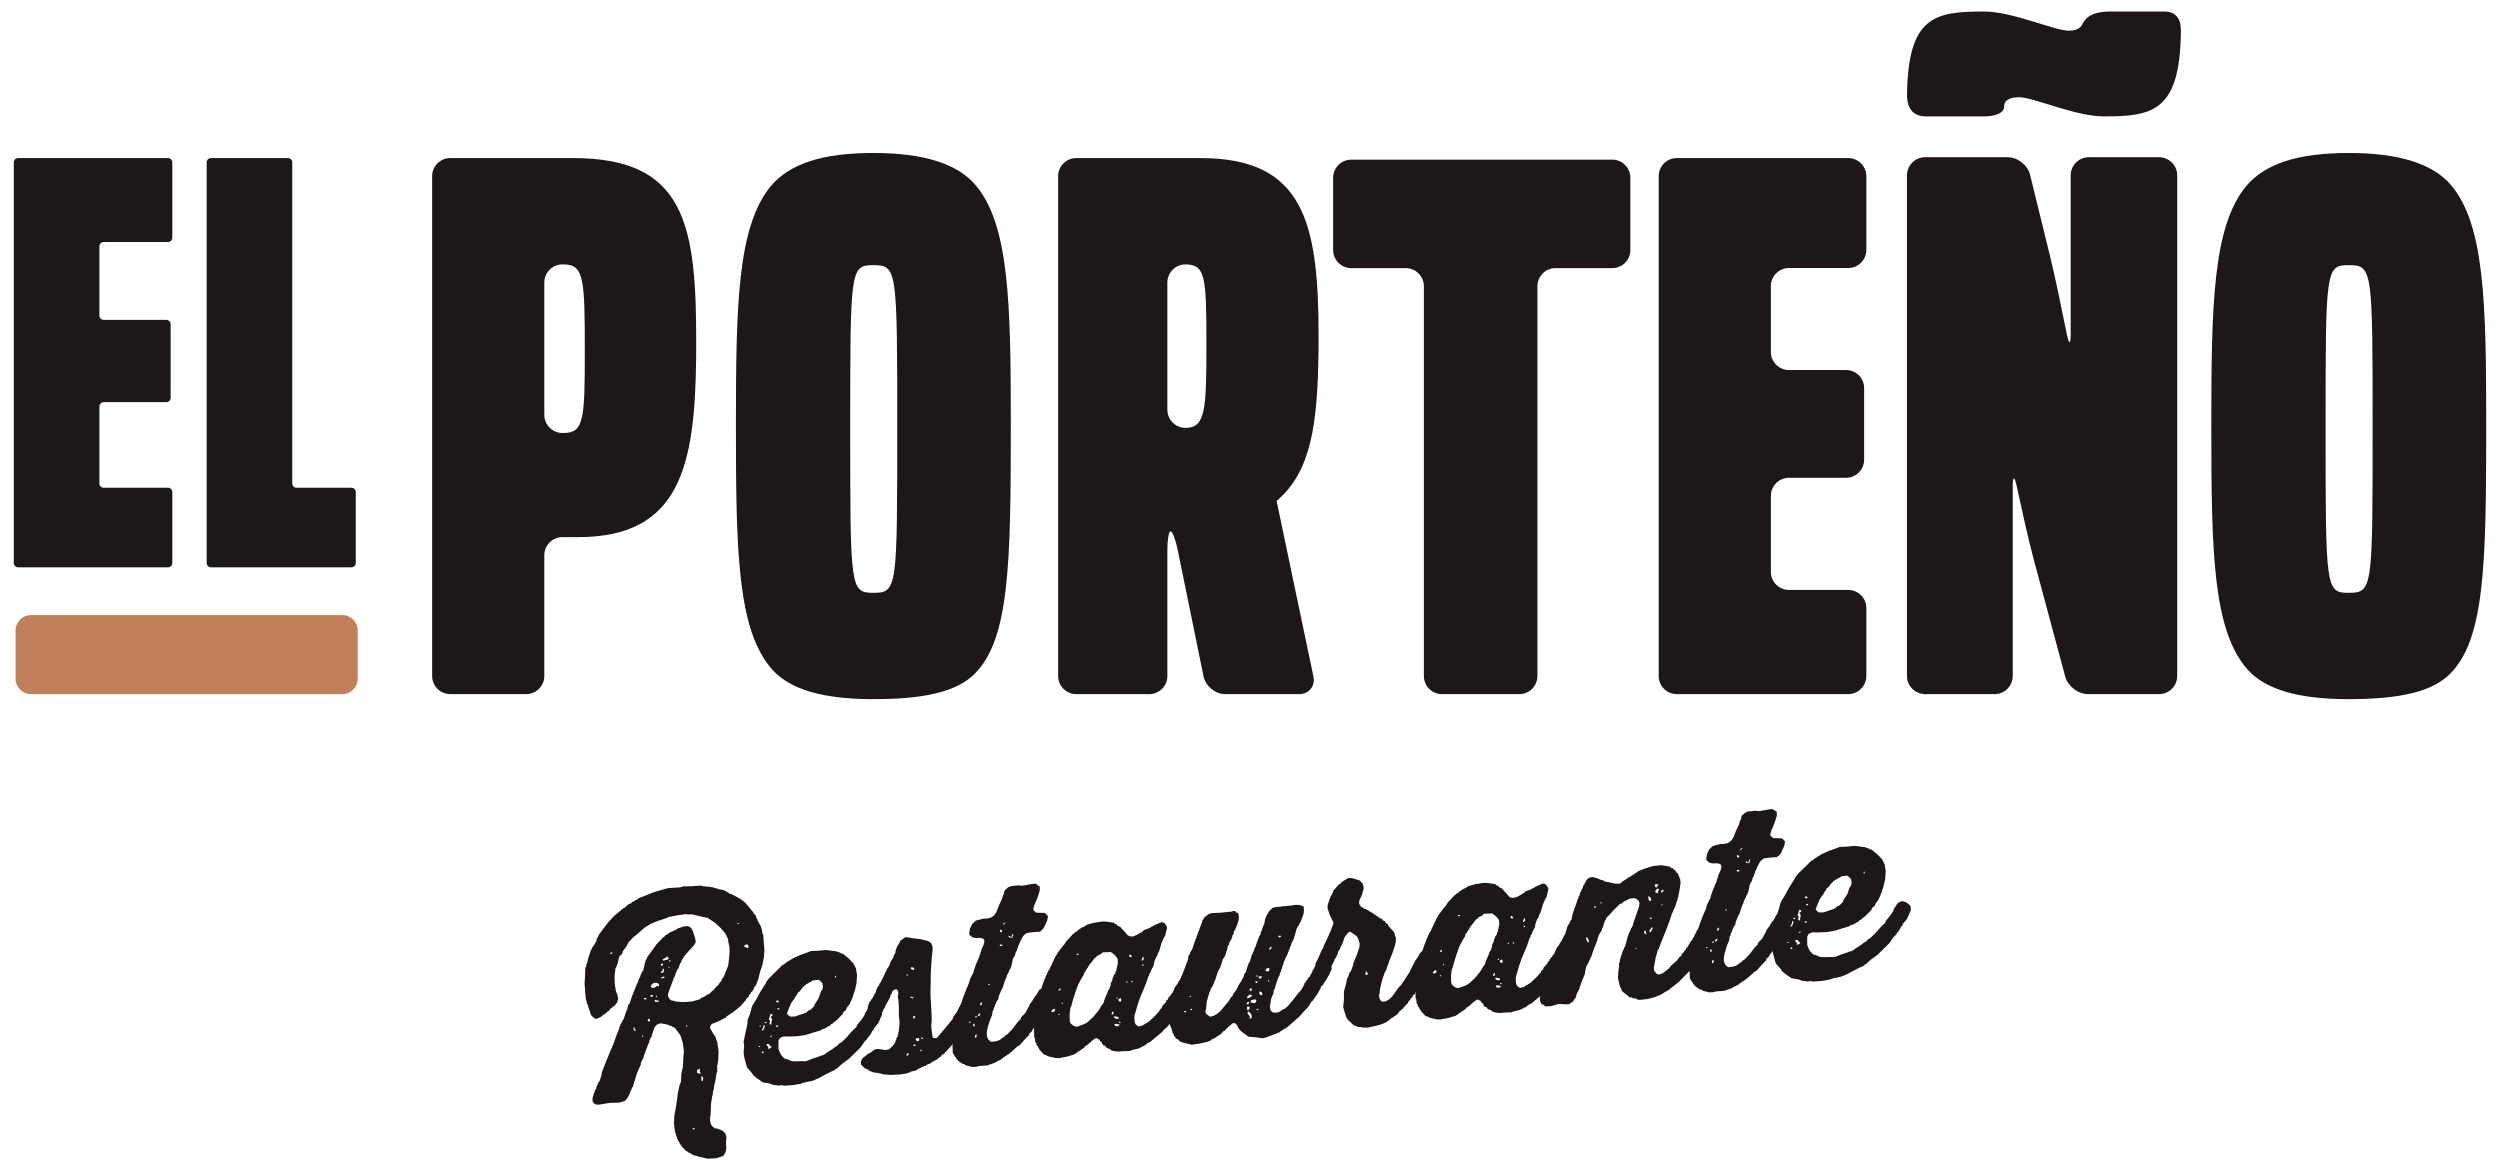 <?xml version="1.0" encoding="utf-8"?>
<!-- Generator: Adobe Illustrator 16.0.0, SVG Export Plug-In . SVG Version: 6.00 Build 0)  -->
<!DOCTYPE svg PUBLIC "-//W3C//DTD SVG 1.1//EN" "http://www.w3.org/Graphics/SVG/1.1/DTD/svg11.dtd">
<svg version="1.1" id="Layer_1" xmlns="http://www.w3.org/2000/svg" xmlns:xlink="http://www.w3.org/1999/xlink" x="0px" y="0px"
	 width="282px" height="132px" viewBox="0 0 282 132" enable-background="new 0 0 282 132" xml:space="preserve">
<g>
	<path fill="#1E1719" d="M80.094,115.786v0.191l0.381,0.643l0.244,0.357l0.108,0.426l0.057-0.007l0.108,0.755l0.055,0.4
		l-0.027,1.014l-0.136,0.777l0.027,0.514l-0.084,0.227l-0.134,0.804l-0.056,0.334l-0.052,0.058l-0.084,0.666l-0.055,0.029v0.191
		l-0.053,0.09v0.299l-0.052,0.061l-0.139,0.883l-0.029,0.794l-0.025,0.633l-0.054,0.06v0.438l0.108,0.396l0.139,0.231l0.134,0.123
		l0.053-0.006l0.109,0.128l0.19-0.02l0.656,0.258l0.298,0.269l0.138,0.342l0.028,0.406l-0.055,0.086l0.027,0.817l-0.027,0.356
		l-0.191,0.431l-0.163,0.179l-0.819,0.243l-0.898,0.039l-0.819-0.188l-0.575-0.162l-0.133,0.015v-0.056l-0.244-0.085l-0.247-0.191
		l-0.191-0.035l-0.055-0.104l-0.189-0.062l-0.549-0.627l-0.407-0.695l-0.274-0.872l-0.109-0.833l0.029-0.876l0.162-0.914
		l0.138-0.858l0.107-0.858l0.194-0.892l0.16-0.397l0.032-0.849l0.187-0.863l0.03-0.821l0.08-0.909l-0.11-0.859l-0.245-0.821
		l-0.218-0.362l-0.136-0.121v-0.109l-0.108-0.042l-0.084-0.183l-0.244-0.221l-0.109,0.012l-0.138-0.123l-0.38-0.098l-0.081-0.075
		l-0.79-0.137l-0.41,0.149l-0.273,0.328l-0.274,0.818l-0.054,0.25l-0.081,0.01v0.107l-0.053,0.004v0.137l-0.055,0.01l-0.112,0.418
		l-0.187,0.399l-0.031,0.193l-0.053,0.009v0.107l-0.055,0.004v0.138l-0.052,0.006v0.106l-0.192,0.459l-0.055,0.332l-0.08,0.009
		v0.108l-0.054,0.006v0.135l-0.058,0.006v0.109l-0.053,0.004l-0.054,0.334l-0.357,0.772l-0.271,0.847l-0.246,0.815v0.054
		l-0.081,0.01v0.106l-0.052,0.007v0.139l-0.059,0.003v0.108l-0.052,0.008v0.136l-0.082,0.008v0.108l-0.191,0.455l-0.055,0.006
		l-0.026,0.166l-0.166,0.125l-0.107,0.178l-0.709,0.207l-1.008,0.02l-0.871,0.142l-0.465,0.073l-0.383-0.069l-0.246-0.3v-0.411
		l0.275-0.843l0.137-0.207l0.026-0.192l0.27-0.574l0.139-0.147v-0.111l0.134-0.369l0.082-0.471l0.299-0.768l0.33-0.82l0.353-0.856
		l0.329-0.769l0.297-0.85l0.331-0.85l0.131-0.422l0.386-0.667l0.27-0.819l0.031-0.111l0.053-0.006l0.163-0.644l0.139-0.151
		l0.297-0.875l0.327-0.797l0.191-0.509l0.111-0.173l0.134-0.426l0.137-0.203l0.028-0.168l0.192-0.426l0.134-0.15l0.191-0.893
		l0.108-0.311l0.082-0.09l0.057-0.196l0.542-0.739l0.519-0.73l0.653-0.67l0.057-0.111l0.136-0.016l0.111-0.2l0.16-0.044l0.328-0.252
		l0.764-0.348l0.163-0.127l0.681-0.232l0.492-0.049l0.354,0.209l0.192,0.36l0.269,0.871l0.059,0.377l-0.222,0.377l-0.652,0.722
		l-0.517,0.598l-0.027,0.167l-0.137,0.095v0.108l-0.054,0.007l-0.026,0.164l-0.139,0.181l-0.189,0.564l-0.084,0.062l-0.192,0.402
		l-0.134,0.447l-0.084,0.092l-0.273,0.763l-0.244,0.623l-0.162,0.535v0.19l0.218,0.36l0.162,0.121l0.408,0.067l0.138,0.066
		l0.819,0.053l0.955-0.067l0.816-0.22l0.355-0.254l0.162-0.018l0.41-0.285l0.11-0.013l0.328-0.274l0.11-0.151l0.105-0.009
		l0.273-0.355l0.328-0.307l0.165-0.26l0.163-0.152v-0.137l0.244-0.326l0.355-0.854l0.166-0.426l0.105-0.829l0.059-0.879
		l-0.031-0.458l-0.133-0.585v-0.222l-0.329-0.676l-0.493-0.576l-0.625-0.59l-0.682-0.449l-0.163-0.119l-0.874-0.186l-0.871-0.214
		l-0.571,0.007l-0.112-0.045l-0.845,0.113l-0.87,0.17l-0.219,0.023l-0.354,0.17l-0.874,0.279l-0.819,0.328l-0.735,0.456
		l-0.656,0.583l-0.706,0.59l-0.464,0.485v0.108l-0.137,0.148l-0.026,0.114l-0.464,0.646l-0.027,0.168l-0.191,0.265l-0.058,0.006
		l-0.131,0.176l-0.163,0.726l-0.113,0.258v0.107l-0.136,0.178l-0.108,0.884l0.026,0.925l0.137,0.831l0.136,0.288l0.111,0.505
		l-0.111,0.419l-0.329,0.441l-0.135,0.015l-0.055,0.116l-0.187,0.1l-0.222,0.297l-0.161,0.041l-0.055,0.144l-0.191,0.073
		l-0.058,0.114l-0.105,0.011l-0.302,0.275l-0.517,0.246l-0.299-0.081l-0.33-0.349l-0.271-0.791l-0.136-0.448l-0.079-0.074v-0.192
		l-0.113-0.314l-0.079-0.916l-0.055-0.842l0.055-0.934l0.027-0.82l0.106-0.176v-0.246l0.059-0.002l0.215-0.842l0.192-0.509v-0.138
		l0.079-0.036v-0.134l0.083-0.01v-0.107l0.357-0.527l0.026-0.14l0.111-0.067l0.104-0.447l0.085-0.062l0.107-0.282l0.549-0.738
		l0.569-0.738l0.626-0.666l0.493-0.402l0.437-0.4l0.189-0.071l0.491-0.433l0.299-0.111l0.111-0.146l0.191-0.048l0.189-0.155
		l0.194-0.074l0.16-0.152l0.793-0.298l0.9-0.364l0.819-0.244l0.79-0.22l0.87-0.06l0.463-0.02l0.412-0.122l0.871-0.009l0.9-0.064
		l0.298-0.004l0.057,0.051l0.816,0.082l0.409,0.066l0.685,0.205l0.515,0.107l0.355,0.185l0.356,0.237l0.189,0.035l0.681,0.367
		l0.329,0.188v0.052l0.136,0.04l0.383,0.317l0.516,0.629l0.408,0.478l0.028,0.133l0.193,0.119v0.106l0.051-0.006v0.138l0.056-0.009
		v0.11l0.27,0.574l0.195,0.307l0.135,0.395l0.081,0.51l0.082,0.049l0.054,0.865l0.083,0.836l-0.052,0.879l-0.167,0.86l-0.271,0.819
		l-0.218,0.867l-0.248,0.651l-0.19,0.212l-0.108,0.31l-0.052,0.007l-0.029,0.111l-0.19,0.154l-0.083,0.201l-0.137,0.121
		l-0.026,0.166l-0.275,0.223l-0.053,0.166l-0.627,0.692l-0.709,0.588l-0.763,0.515l-0.082,0.034l-0.055,0.114l-0.761,0.404
		l-0.738,0.291l-0.191,0.16l-0.054,0.139L80.094,115.786z M68.86,107.626l0.109-0.012l0.135-0.151l-0.161-0.038l-0.083,0.064
		V107.626z M71.694,116.28v-0.135l-0.134-0.15v-0.135l-0.055-0.051l-0.053,0.199l0.053,0.184l0.136,0.096L71.694,116.28z
		 M72.488,116.991l0.08-0.062l-0.026-0.105l-0.108-0.017l0.026,0.163L72.488,116.991z M72.623,112.673l0.192,0.09l0.08-0.038
		l0.027-0.083l-0.189-0.089l-0.084,0.035L72.623,112.673z M73.057,115.163l0.193,0.09l0.055-0.087v-0.136l-0.081-0.131l-0.055,0.006
		l-0.112,0.176V115.163z M73.36,112.35l0.053,0.103l0.217-0.047l0.027-0.166l-0.244-0.002L73.36,112.35z M73.413,111.337
		l0.217,0.113l0.219-0.049l0.246-0.188l0.188,0.034l0.056-0.057v-0.111l-0.137-0.176l-0.298-0.053l-0.247,0.079l-0.163,0.151
		l-0.081,0.201V111.337z M74.339,112.987l-0.026-0.105l-0.464-0.09l0.028,0.189l0.082,0.045L74.339,112.987z M73.985,112.478
		l0.11-0.01v-0.139l-0.11,0.011V112.478z M74.531,108.771l0.055,0.185l0.191-0.103v-0.161l-0.217,0.049L74.531,108.771z
		 M74.777,109.427v0.057l-0.246,0.159l0.055,0.103l0.191-0.021l0.136-0.204l-0.028-0.188l-0.108-0.098l-0.057,0.115l0.03,0.024
		L74.777,109.427z M74.586,110.237l0.026,0.107l0.082,0.02l0.245-0.08l0.028-0.084l-0.082-0.047l-0.244,0.08L74.586,110.237z
		 M74.777,108.364l0.491-0.106l0.189-0.127l-0.189-0.228l-0.111-0.017v0.11l-0.38,0.203l-0.027,0.084L74.777,108.364z
		 M75.402,109.173l0.11-0.012v-0.108l-0.11,0.013V109.173z M75.457,108.433l0.137,0.038l0.055-0.114l-0.137-0.068l-0.026,0.086
		L75.457,108.433z M77.368,115.817l0.134-0.014l0.03-0.113l-0.083-0.045L77.368,115.817z M78.103,127.356l0.107,0.045l0.139-0.068
		v-0.055l-0.085-0.047l-0.133,0.069L78.103,127.356z M78.622,120.709v0.3l0.271,0.105l0.136-0.014l-0.107-0.369l0.052-0.197
		l-0.299,0.14L78.622,120.709z M79.278,121.923l0.051-0.305l-0.108-0.209l-0.108-0.017v0.462l0.051,0.078L79.278,121.923z
		 M83.175,104.241l0.191-0.019l-0.03-0.079l-0.161-0.01V104.241z M84.401,106.598l-0.193-0.088l-0.19,0.103l-0.108,0.146
		l0.436,0.204l0.084-0.176l-0.029-0.133V106.598z"/>
	<path fill="#1E1719" d="M91.355,107.34l0.082-0.063l0.843-0.029l0.902-0.092l0.792,0.111l0.299,0.025l0.546,0.188l0.055,0.078
		l0.189,0.008l0.654,0.533l0.572,0.598v0.135l0.084-0.009v0.108l0.054-0.004v0.135l0.054-0.006v0.111l0.057-0.007l0.133,0.805
		l-0.052,0.903l-0.192,0.865l-0.298,0.877l-0.273,0.625l-0.357,0.473l-0.055,0.198l-0.325,0.278l-0.056,0.196l-0.627,0.636
		l-0.244,0.215l-0.11,0.039l-0.137,0.177l-0.246,0.108l-0.054,0.143l-0.133,0.012v0.053l-0.111,0.014l-0.193,0.156L93.1,115.94
		v0.056l-0.409,0.123l-0.082,0.092l-0.816,0.246l-0.897,0.281l-0.874,0.141l-0.929,0.041l-0.709-0.008l-0.409,0.174l-0.163,0.319
		v0.9l0.137,0.393l0.189,0.336l0.356,0.373l0.135,0.015v0.054l0.138-0.014l0.383,0.18l0.326,0.075l1.007-0.022l0.413,0.017
		l0.842-0.33l0.735-0.239l0.058-0.061l0.215-0.021l0.383-0.205l0.079-0.088l0.711-0.453l0.354-0.28l0.216-0.104l0.137-0.207
		l0.275-0.135l0.625-0.607l0.603-0.688l0.49-0.461l0.052-0.194l0.6-0.744l0.249-0.403l0.051-0.199l0.081-0.06v-0.111l0.138-0.124
		l0.136-0.255l0.136-0.153l0.329-0.169l0.215-0.023l0.41,0.149l0.356,0.29l0.108,0.155l0.026,0.434l-0.242,0.517v0.137l-0.083,0.006
		v0.111l-0.055,0.002l-0.027,0.168l-0.519,0.626l-0.026,0.165l-0.111,0.066l-0.216,0.402l-0.493,0.65l-0.188,0.183l-0.493,0.704
		l-0.68,0.669l-0.656,0.638l-0.706,0.51l-0.41,0.367l-0.028,0.086l-0.137,0.012l-0.054,0.117l-0.109,0.01l-0.136,0.149l-0.438,0.183
		l-0.599,0.306l-0.82,0.437l-0.597,0.254l-0.953,0.203l-0.438,0.153l-0.842,0.142l-0.874,0.061l-0.192,0.02l-0.052-0.078
		l-0.63,0.063l-0.055-0.048l-0.434-0.039l-0.356-0.152l-0.819-0.137l-0.679-0.479l-0.328-0.266l-0.218-0.304l-0.545-0.627
		l-0.111-0.37l-0.216-0.826l-0.058-0.429l0.058-0.849l-0.058-0.433l0.165-0.808l0.193-0.864l0.081-0.442v-0.304l0.273-0.708
		l0.246-0.895l0.489-0.787l0.412-0.777l0.462-0.73l0.189-0.291l0.057-0.168l0.326-0.416l0.681-0.668l0.654-0.641l0.164-0.181
		l0.109-0.009l0.355-0.281l0.737-0.456l0.79-0.353l0.871-0.309l0.166-0.068L91.355,107.34z M85.686,118.11l0.056-0.062l-0.056-0.073
		l-0.111,0.037l-0.025,0.057l0.079,0.019L85.686,118.11z M85.686,115.819l0.108-0.012v-0.134l-0.108,0.011V115.819z M85.931,116.286
		l0.189-0.1l0.165-0.428l-0.054-0.023l-0.027-0.104l-0.084,0.009l-0.027,0.248l-0.162,0.342V116.286z M86.12,118.804v-0.19
		l-0.189,0.017v0.108l0.136,0.069L86.12,118.804z M86.231,115.384l0.109,0.042l0.136-0.065v-0.055l-0.083-0.047l-0.134,0.067
		L86.231,115.384z M86.666,118.121l-0.053,0.196l0.328-0.09l0.108-0.145l-0.166-0.094l-0.163-0.23l-0.244,0.027v0.136l0.162,0.146
		L86.666,118.121z M86.801,114.78l-0.081,0.199l0.137,0.148l-0.056,0.362l0.056,0.075l0.192-0.02l-0.055-0.131l0.081-0.309v-0.189
		l-0.165-0.204l0.191-0.099l0.055-0.115l-0.107-0.126l-0.139,0.017l-0.109,0.336V114.78z M87.049,116.799l-0.192,0.13v0.055
		l0.165-0.045l0.053-0.086L87.049,116.799z M87.538,112.988l0.164,0.092l0.136-0.013v-0.137l-0.056-0.078l-0.19,0.021
		L87.538,112.988z M87.538,115.824l0.219-0.022l0.025-0.14l-0.244,0.026V115.824z M87.647,113.821l0.247,0.058v-0.192l-0.221,0.078
		L87.647,113.821z M89.203,114.675l0.489-0.023l0.791-0.271l0.439-0.151l0.325-0.282l0.19-0.044l0.411-0.422l0.053-0.198
		l0.436-0.673l0.272-0.791l0.137-0.176l0.081-0.283l-0.056-0.455l-0.324-0.323l-0.167-0.063l-0.542,0.055l-0.816,0.466l-0.355,0.308
		l-0.33,0.442l-0.27,0.216l-0.084,0.255l-0.137,0.068v0.11l-0.517,0.732l-0.354,0.855l-0.108,0.31l0.273,0.271L89.203,114.675z
		 M94.192,110.271l0.109-0.012v-0.191l-0.109,0.012V110.271z"/>
	<path fill="#1E1719" d="M105.343,117.075l0.218,0.031l0.165-0.07l0.598-0.715l0.575-0.685l0.597-0.743v-0.135l0.492-0.678
		l0.407-0.834l0.275-0.354l0.055-0.195l0.163-0.18l0.381-0.177l0.218-0.048l0.384,0.18l0.269,0.245l0.194,0.388l0.024,0.244
		l-0.163,0.424l-0.462,0.785l-0.271,0.381l-0.031,0.141l-0.407,0.533l-0.058,0.193l-0.353,0.443l-0.054,0.199l-0.656,0.668
		l-0.159,0.287l-0.113,0.066l-0.244,0.405l-0.926,1.02l-0.192,0.075l-0.191,0.266l-0.106,0.01l-0.168,0.181l-0.76,0.433
		l-0.082,0.088l-0.491,0.188l-0.026,0.084l-0.328,0.085l-0.627,0.313v0.053l-0.108,0.011v0.056l-0.63,0.146l-0.244,0.132
		l-0.191,0.019l-0.055,0.06l-0.843,0.114l-0.93,0.039l-0.815-0.053l-0.328-0.104l-0.845-0.134l-0.493-0.195l-0.134-0.148
		l-0.11,0.012l-0.055-0.077l-0.163-0.039l-0.436-0.446v-0.408l0.081-0.062l0.108-0.228l0.52-0.41l0.081-0.088l0.165-0.043
		l0.625-0.447l0.354-0.062l0.848,0.133l0.407-0.098l0.464-0.429l0.244-0.406l0.029-0.168l0.055-0.003l0.053-0.333l0.136-0.122
		v-0.189l0.055-0.062v-0.19l0.055-0.142l0.081-0.964l-0.081-0.865v-0.871l-0.055-0.869l-0.055-0.183l0.055-0.661l-0.136-0.258
		l-0.108-0.046l-0.218,0.051l-0.246,0.217l-0.027,0.22l-0.136,0.123l-0.029,0.222L100,113.225l-0.137,0.206l-0.055,0.225
		l-0.134,0.176l-0.248,0.598l-0.298,0.277l-0.191,0.047l-0.738-0.143l-0.27-0.302l-0.082-0.399l0.082-0.502l0.189-0.453l0.136-0.096
		v-0.109l0.109-0.066l0.409-0.75l0.057-0.252l0.215-0.43l0.137-0.151v-0.108l0.139-0.149l0.407-0.833l0.165-0.371l0.079-0.088
		l0.081-0.281l0.084-0.064l0.218-0.375l0.135-0.395l0.274-0.438l0.079-0.28l0.139-0.181l0.083-0.442l0.161-0.397l0.194-0.264
		l0.133-0.318l0.602-0.414l0.845,0.134l0.871,0.103l0.846,0.217l0.328,0.238l0.136,0.366l0.026,0.327l-0.108,0.99l-0.11,1.701v0.901
		l-0.026,0.819v0.815l0.053,0.897l0.054,0.867l0.029,0.869l-0.054,0.877l0.11,0.862l0.052,0.322l0.082,0.073L105.343,117.075z
		 M102.262,110.052l0.136-0.012v-0.137l-0.136,0.012V110.052z M102.262,119.077l0.136-0.015l0.163-0.207l-0.244-0.03l-0.055,0.17
		V119.077z M102.699,112.517l0.271,0.111l0.082-0.119l-0.407-0.094L102.699,112.517z M102.752,109.321l0.384,0.098l-0.056-0.238
		l-0.273-0.109l-0.055,0.197V109.321z M103.136,114.899l0.107-0.174v-0.084l-0.191-0.033l-0.053,0.084v0.139l0.081,0.074
		L103.136,114.899z M102.999,117.939l0.081,0.048l0.137-0.018l0.081-0.062l-0.028-0.076l-0.106-0.017l-0.139,0.067L102.999,117.939z
		 M103.298,117.174v0.108l0.111,0.152l0.217,0.005l0.055-0.085v-0.221l-0.081-0.047l-0.275,0.057L103.298,117.174z M103.734,118.601
		l0.247-0.105v-0.109l-0.111,0.039l-0.107,0.12L103.734,118.601z M104.117,117.198l-0.026-0.105l-0.167-0.12l0.03,0.217l0.106,0.015
		L104.117,117.198z"/>
	<path fill="#1E1719" d="M117.285,99.97v0.465l-0.27,0.873l-0.356,0.828l-0.108,0.418l0.055,0.158l0.297,0.242l0.87,0.02
		l0.165,0.067l0.274,0.3l-0.081,0.471l-0.358,0.801l-0.242,0.296l-0.246,0.188l-0.844,0.059l-0.627,0.091l-0.328,0.251l-0.247,0.38
		l-0.378,0.828l-0.192,0.593l-0.081,0.09l-0.11,0.394l-0.218,0.351l-0.191,0.892l-0.079,0.143v0.136l-0.113,0.041v0.107
		l-0.053,0.006l-0.026,0.166l-0.22,0.404l-0.027,0.166l-0.192,0.398l-0.271,0.848l-0.192,0.348l-0.245,0.623l-0.055,0.333
		l-0.162,0.181l-0.328,0.799l-0.054,0.248l-0.083,0.062l-0.055,0.441l-0.271,0.654l-0.244,0.842l-0.085,0.446v0.437l0.164,0.392
		l0.302,0.272l0.491-0.051l0.409-0.123l0.271-0.164l0.055-0.088l0.136-0.039v-0.059l0.192-0.072l0.055-0.142l0.189-0.073
		l0.627-0.637l0.574-0.766l0.353-0.363l0.054-0.196l0.465-0.481l0.462-0.84v-0.084l0.409-0.559l0.029-0.137l0.108-0.066l0.081-0.201
		l0.11-0.064l0.381-0.665l0.192-0.101l0.108,0.016l0.164-0.07l0.243,0.027l0.356,0.212l0.301,0.321l0.082,0.459l-0.029,0.138
		l-0.436,0.809l-0.192,0.396l-0.054,0.01v0.107l-0.053,0.008l-0.055,0.195l-0.492,0.676l-0.216,0.379l-0.3,0.356v0.08l-0.328,0.39
		l-0.162,0.315l-0.247,0.187l-0.026,0.17l-0.628,0.662l-0.435,0.508l-0.218,0.103l-0.656,0.587l-0.326,0.275l-0.736,0.484
		l-0.111,0.146l-0.134,0.017v0.055l-0.137,0.013v0.056l-0.11,0.01l-0.38,0.229l-0.874,0.308l-0.843,0.058l-0.438,0.1l-0.38,0.009
		l-0.738-0.17l-0.163-0.147l-0.165-0.011l-0.3-0.188l-0.327-0.265l-0.41-0.613l-0.107-0.207l-0.026-0.871v-0.216l-0.112-0.206v-0.41
		l0.219-0.867l0.165-0.861l0.053-0.663l0.082-0.087l0.219-0.648l0.328-0.634l0.216-0.705l0.328-0.851l0.353-0.828l0.109-0.418
		l0.301-0.604l0.111-0.2v-0.109l0.271-0.79l0.383-0.884l0.272-0.873l0.192-0.4l0.108-0.42l-0.027-0.189l-0.139-0.15l-0.351-0.073
		l-0.438,0.019l-0.382-0.074l-0.328-0.264l-0.054-0.158l0.081-0.525l0.249-0.546l0.407-0.396l0.816-0.219l0.465-0.02l0.438-0.098
		l0.352-0.255l0.245-0.351l0.356-0.883l0.301-0.629l0.108-0.394l0.108-0.174l0.027-0.247l0.082-0.173l0.355-0.31l0.301-0.138
		l0.951-0.099l0.058,0.049l0.407-0.012l0.954-0.179l0.413-0.043l0.433,0.283L117.285,99.97z M109.515,115.263l-0.244-0.028
		l0.025,0.106l0.109,0.041l0.084-0.062L109.515,115.263z M109.954,115.763l-0.032-0.215l-0.051-0.074l-0.084,0.031l-0.028,0.114
		l0.058,0.158L109.954,115.763z M110.116,117.056l0.079-0.391l-0.189,0.102l-0.052,0.224l0.107,0.069L110.116,117.056z
		 M110.006,114.776l0.11-0.012l0.079-0.088l-0.079-0.104l-0.11,0.119V114.776z M110.359,114.634l0.167-0.1l0.077-0.252l-0.216,0.102
		l-0.079,0.144L110.359,114.634z M110.688,113.427l0.108-0.393l-0.193,0.104l-0.051,0.11l0.026,0.134L110.688,113.427z
		 M111.478,111.111l0.188-0.021l-0.023-0.078l-0.165-0.011V111.111z M112.786,106.589l-0.027,0.059l0.052,0.074l0.277-0.028
		l-0.027-0.104l-0.137-0.07l-0.113,0.039L112.786,106.589z M113.034,105.144v-0.131l-0.083-0.131l-0.165-0.011l0.025,0.216
		l0.166,0.063L113.034,105.144z M113.142,104.29l0.247-0.107v-0.109l-0.247,0.133V104.29z M114.205,105.763v-0.136l0.11-0.202
		l-0.11-0.068l-0.136,0.365l-0.054,0.004l-0.109-0.149l-0.14-0.017l0.032,0.137l0.134,0.066l0.192,0.009L114.205,105.763z"/>
	<path fill="#1E1719" d="M128.418,115.803l0.459-0.126l0.737-0.459l0.683-0.64l0.464-0.513l0.082-0.198l0.217-0.187l0.027-0.164
		l0.464-0.512v-0.136l0.165-0.097l0.082-0.229l0.299-0.328l0.026-0.112l0.165-0.152l0.245-0.6l0.328-0.438l0.081-0.201l0.136-0.149
		l0.245-0.437l0.328-0.278l0.191-0.046l0.434,0.12l0.33,0.24l0.244,0.303l0.055,0.186l-0.108,0.528l-0.439,0.753l-0.298,0.521
		l-0.028,0.168l-0.082,0.006l-0.328,0.551l-0.163,0.18l-0.218,0.406l-0.299,0.383l-0.03,0.141l-0.133,0.068l-0.055,0.194
		l-0.574,0.713l-0.599,0.688l-0.163,0.1l-0.301,0.356l-0.683,0.56l-0.679,0.586l-0.273,0.111l-0.436,0.345l-0.191,0.016v0.058
		l-0.439,0.208l-0.517,0.105l-0.433,0.154l-0.821,0.029l-0.436,0.044l-0.439-0.038l-0.38-0.1l-0.217-0.195l-0.134,0.015v-0.055
		l-0.223-0.089l-0.134-0.201l-0.191-0.036l-0.135-0.178l-0.053-0.183l-0.167-0.095l-0.08-0.182l-0.355-0.185l-0.136,0.043
		l-0.271,0.191l-0.713,0.616l-0.135,0.042l-0.109,0.175l-0.762,0.509l-0.355,0.258l-0.818,0.246l-0.927,0.176l-0.409-0.014
		l-0.816-0.191l-0.273-0.161l-0.166-0.013l-0.543-0.598l-0.191-0.39l-0.137-0.095v-0.189l-0.136-0.18l-0.029-0.434l-0.082-0.047
		l-0.023-0.869l-0.028-0.406l0.051-0.468l0.111-0.366l0.026-0.845l0.247-0.926l0.272-0.874l0.026-0.438l0.271-0.819l0.331-0.851
		l0.325-0.717l0.136-0.121v-0.139l0.056-0.003v-0.109l0.055-0.007v-0.136l0.081-0.009v-0.135l0.053-0.004v-0.113l0.057-0.002v-0.139
		l0.053-0.005v-0.108l0.081-0.011v-0.138l0.058-0.003v-0.111l0.407-0.692l0.464-0.621l0.299-0.357l0.218-0.35l0.656-0.692
		l0.053-0.085l0.191-0.104l0.054-0.115l0.164-0.042l0.218-0.214l0.491-0.321l0.11-0.011l0.381-0.258l0.762-0.213l0.956-0.151
		l0.432,0.008l0.875,0.132l0.165,0.146l0.164,0.039l0.136,0.178l0.244,0.083l0.572,0.624l0.273,0.326l0.192,0.117l0.354,0.045
		l0.436-0.152l0.738-0.43l0.109-0.146l0.546-0.194l0.874-0.468l0.185-0.047l0.14-0.096l0.244-0.079l0.191,0.009l0.192,0.115
		l0.218,0.335l0.026,0.214l-0.217,0.894l-0.082,0.064l-0.328,0.743l-0.191,0.673l-0.107,0.311l-0.111,0.146l-0.026,0.194
		l-0.218,0.351l-0.163,0.452l-0.084,0.443l-0.273,0.492l-0.052,0.197l-0.137,0.203l-0.055,0.251l-0.055,0.008l-0.273,0.815
		l-0.325,0.799l-0.328,0.767l-0.299,0.876l-0.247,0.871l-0.082,0.223l-0.026,0.472l0.053,0.401l0.081,0.184l0.273,0.217
		L128.418,115.803z M118.6,114.126l0.079,0.045l0.223-0.049l0.081-0.064l0.027-0.222l-0.082-0.042l-0.165,0.042l-0.163,0.235
		V114.126z M119.392,111.754l0.19-0.046l0.055-0.085v-0.138l-0.11,0.035l-0.135,0.182V111.754z M119.392,114.481l0.135-0.014v-0.109
		l-0.135,0.015V114.481z M119.829,113.265v-0.053l0.054-0.008l-0.027-0.105l-0.083-0.019v0.162L119.829,113.265z M124.273,107.498
		l-0.057,0.087l-0.273,0.164l-0.162,0.044l-0.167,0.208l-0.135,0.068l-0.546,0.709l-0.081,0.035v0.138l-0.134,0.067v0.137
		l-0.11,0.063v0.111l-0.134,0.096v0.109l-0.192,0.208l-0.029,0.195l-0.299,0.492l-0.354,0.665l-0.274,0.765l-0.271,0.845
		l-0.248,0.897l-0.052,0.004l-0.108,0.857l0.026,0.76l0.108,0.234l0.299,0.242l0.357,0.129l0.87-0.307l0.382-0.229l0.656-0.613
		l0.57-0.685l0.382-0.64l0.164-0.18l0.135-0.449l0.355-0.826l0.058-0.197l0.134-0.148l0.081-0.311l0.058-0.059v-0.248l0.186-0.371
		l0.031-0.219l0.078-0.121l0.056-0.223l0.192-0.236l0.026-0.195l0.054-0.062l0.193-0.889l-0.027-0.407l-0.057-0.156l-0.274-0.33
		l-0.432-0.336l-0.875,0.037l-0.107,0.062L124.273,107.498z M121.437,107.676l0.081,0.048l0.108-0.037l0.055-0.09l-0.111-0.041
		l-0.133,0.066V107.676z M125.387,114.42l0.081,0.021l0.139-0.099v-0.19l-0.108-0.043l-0.112,0.23V114.42z M126.179,114.912
		l-0.026-0.216l-0.055-0.021l-0.027,0.057l-0.191-0.09l-0.247,0.025l0.026,0.107l0.113,0.097l0.215,0.062L126.179,114.912z
		 M125.689,115.563l0.109,0.178l0.326,0.021l0.192-0.185l-0.436-0.091l-0.14,0.041L125.689,115.563z M125.935,112.649l0.136-0.019
		v-0.108l-0.136,0.016V112.649z M126.124,112.817l0.082,0.019l0.026,0.11l0.191,0.033l0.054-0.114l-0.027-0.241l-0.08-0.02
		l-0.164,0.07l-0.053,0.087L126.124,112.817z M126.179,115.351l0.218,0.029l0.026-0.059l-0.191-0.088l-0.026,0.031L126.179,115.351z
		 M127.053,110.733v0.138l0.108-0.038v-0.163l-0.055,0.004v0.056L127.053,110.733z M127.351,107.76l0.085,0.183l0.159,0.037
		l0.059-0.088l-0.084-0.181l-0.165-0.039v0.056L127.351,107.76z M127.595,110.759l0.193,0.037l-0.029-0.105l-0.105-0.073
		l-0.026,0.085L127.595,110.759z M128.772,108.351l0.105-0.009l0.139-0.151l-0.028-0.213l-0.081-0.076l-0.135,0.395V108.351z
		 M129.016,108.817l-0.139-0.039l-0.052,0.113l0.11,0.045l0.081-0.062V108.817z"/>
	<path fill="#1E1719" d="M139.676,102.995l0.078,0.426l-0.049,0.445l-0.223,0.62l-0.16,0.397l-0.137,0.152l-0.028,0.301
		l-0.137,0.178l-0.055,0.305l-0.325,0.553v0.19l-0.137,0.122l-0.11,0.585l-0.079,0.062l-0.031,0.221l-0.134,0.34l-0.218,0.324
		l-0.3,0.931l-0.247,0.433l-0.272,0.846l-0.328,0.822l-0.137,0.152l-0.27,0.682l-0.246,0.871l-0.082,0.852l-0.081,0.227l0.053,0.297
		l0.356,0.288l0.163,0.065l0.407-0.12l0.381-0.231l0.356-0.307l0.599-0.718l0.273-0.326l0.275-0.438l0.216-0.238l0.083-0.228
		l0.273-0.325l0.216-0.404l0.057-0.198l0.137-0.147l0.026-0.113L140,110.73l0.085-0.226l0.135-0.178l0.162-0.507l0.142-0.149
		l0.268-0.873l0.057-0.06v-0.11l0.134-0.148l0.192-0.673l0.301-0.657l0.027-0.167l0.082-0.093l0.298-0.872l0.137-0.289v-0.106
		l0.137-0.15l0.055-0.334l0.055-0.032l0.268-0.765l0.085-0.17l0.084-0.502l0.188-0.428l0.383-0.611l0.11-0.037l0.134-0.178
		l0.355-0.092l0.816-0.08l0.057-0.061l0.053,0.048l0.903-0.091l0.463-0.074l0.408,0.014l0.467,0.172l0.053,0.401l-0.053,0.442
		l-0.331,0.88l-0.436,0.751l-0.248,0.872l-0.135,0.421l-0.134,0.232l-0.303,0.793l-0.327,0.824l-0.136,0.203l-0.084,0.282
		l-0.079,0.091l-0.029,0.195l-0.162,0.425v0.108l-0.082,0.119l-0.055,0.305l-0.137,0.148v0.217l-0.165,0.293l-0.241,0.705
		l-0.191,0.647l-0.082,0.062l-0.026,0.33l-0.273,0.655l-0.139,0.942l0.082,0.396l0.246,0.221l0.438,0.014l0.298-0.085l0.438-0.292
		l0.191-0.074l0.354-0.307l0.6-0.717l0.543-0.709l0.33-0.36l0.355-0.608l0.025-0.193l0.137-0.067l0.027-0.166l0.217-0.187v-0.11
		l0.246-0.214v-0.111l0.082-0.064l0.026-0.138l0.081-0.008v-0.135l0.059-0.007l0.053-0.248l0.08-0.064l0.221-0.432l0.271-0.328
		l0.355-0.199l0.462,0.035l0.354,0.182l0.302,0.299l0.108,0.289l-0.055,0.225l-0.137,0.232l-0.053,0.194l-0.438,0.751l-0.218,0.296
		l-0.079,0.199l-0.197,0.128l-0.159,0.4l-0.137,0.148v0.108l-0.49,0.708l-0.191,0.289l-0.111,0.064l-0.406,0.645l-0.631,0.66
		l-0.294,0.356l-0.657,0.584l-0.519,0.462l-0.435,0.346l-0.162,0.043v0.057l-0.111,0.009v0.081l-0.137,0.016v0.055l-0.109,0.01
		v0.057l-0.137,0.012v0.082l-0.653,0.258l-0.875,0.334l-0.433,0.101l-0.763-0.116l-0.79-0.056l-0.68-0.478l-0.277-0.244
		l-0.242-0.329l-0.055-0.185l-0.22-0.252l-0.19-0.062l-0.165,0.043l-0.737,0.647l-0.134,0.203l-0.137,0.017l-0.299,0.329
		l-0.792,0.516l-0.216,0.075l-0.165,0.153l-0.354,0.145l-0.928,0.205l-0.844,0.113l-0.871-0.213l-0.412-0.123l-0.299-0.297
		l-0.108-0.016l-0.273-0.327l-0.083-0.211l-0.079-0.071l-0.082-0.373l-0.246-0.629v-0.899l0.107-0.856l0.192-0.812l0.243-0.869
		l0.303-0.684l0.16-0.316l0.247-0.871l0.33-0.798l0.297-0.821l0.163-0.398l0.057-0.441l0.189-0.264v-0.108l0.247-0.407l0.273-0.844
		l0.328-0.854l0.297-0.82l0.162-0.369l0.058-0.307l0.107-0.066l0.026-0.165l0.357-0.364l0.111-0.01l0.134-0.15l0.356-0.092
		l0.953-0.043l1.255-0.125l0.217-0.074l0.273,0.052l0.025,0.106l0.191,0.062L139.676,102.995z M133.569,114.163l0.216,0.008
		l0.028-0.141l-0.244,0.024V114.163z M134.113,112.445l0.218-0.022l0.055-0.113l-0.244,0.079L134.113,112.445z M134.249,113.905
		l0.082,0.044l0.112-0.036l0.053-0.09l-0.082-0.044l-0.138,0.067L134.249,113.905z M140.603,113.208l0.189,0.116l0.11-0.284
		l-0.11-0.043l-0.163,0.151L140.603,113.208z M140.684,113.936l0.218-0.05l0.081-0.227l-0.134-0.121l-0.191,0.021l0.026,0.294
		V113.936z M140.684,112.6l0.189-0.019l0.353-0.229l-0.025-0.105l-0.161-0.065l-0.109,0.011l-0.247,0.24V112.6z M140.739,114.364
		l0.218,0.251l0.026,0.108l-0.052,0.113l0.052,0.078l0.111-0.039l0.081-0.121l0.051-0.002l-0.132-0.422l-0.302-0.272l-0.053,0.09
		V114.364z M140.931,111.566l0.081,0.208l0.163-0.044l0.051-0.194l-0.106-0.046l-0.137,0.043L140.931,111.566z M141.094,112.858
		v0.244l0.214,0.005l0.168,0.065l0.163-0.098l0.081-0.199l-0.029-0.105l-0.215-0.035l-0.356,0.092L141.094,112.858z
		 M141.857,110.681l-0.272,0.027l0.024,0.107l0.111,0.071l0.084-0.038l0.053-0.114V110.681z M141.72,110.148l0.137,0.041
		l-0.026-0.16l-0.111-0.015V110.148z M141.72,113.913l0.245,0.027l-0.053-0.157l-0.192,0.075V113.913z M141.965,110.181l0.081,0.181
		l0.165,0.039v-0.055l0.134-0.152l-0.024-0.077l-0.327,0.032L141.965,110.181z M142.402,112.233l-0.082-0.318l-0.221-0.086
		l-0.054,0.115l0.029,0.188l0.136,0.123L142.402,112.233z M142.755,109.526l0.3,0.053l0.107-0.066l0.031-0.276l-0.084-0.046
		l-0.219,0.049l-0.08,0.062l-0.056,0.17V109.526z M143.027,110.671l0.113,0.071l0.053-0.141l-0.11-0.046L143.027,110.671z
		 M143.193,107.138l0.19-0.1l0.052-0.281l-0.108,0.039l-0.187,0.267l0.021,0.024L143.193,107.138z M144.5,105.587l-0.079-0.045
		l-0.223,0.021v0.11l0.139,0.067l0.163-0.099V105.587z"/>
	<path fill="#1E1719" d="M158.248,113.768l-0.354,0.281l-0.326,0.415l-0.108,0.011l-0.054,0.113l-0.137,0.011l-0.054,0.145
		l-0.19,0.045l-0.521,0.436l-0.462,0.236l-0.792,0.244l-0.953,0.207l-0.685-0.015l-0.053-0.048l-0.436-0.008l-0.055-0.079
		l-0.381-0.124l-0.627-0.589l-0.215-0.336l-0.221-0.712l-0.109-0.399l0.082-0.88v-0.872l0.219-0.813l0.162-0.727l0.082-0.087
		l0.162-0.509l0.166-0.153v-0.137l0.055-0.005l0.16-0.481l0.112-0.446l0.353-0.824l0.275-0.819l0.026-0.414l-0.11-0.424l-0.191-0.39
		l-0.709-0.502l-0.082-0.021l-0.217,0.104l-0.383,0.502l-0.271,0.791l-0.218,0.379l-0.056,0.223l-0.163,0.182l-0.113,0.393
		l-0.186,0.373l-0.139,0.149v0.11l-0.383,0.773l-0.271,0.383l-0.165,0.123l-0.19,0.049l-0.764-0.223l-0.3-0.321l-0.082-0.185v-0.19
		l0.412-0.833l0.326-0.768l0.133-0.15v-0.11l0.056-0.004v-0.14l0.383-0.774l0.379-0.856l0.33-0.851v-0.217l-0.381-0.754
		l-0.273-0.816l0.027-0.383l0.272-0.819l0.302-0.549l0.053-0.223l0.599-0.66l0.03-0.059l0.164-0.045l0.134-0.203l0.764-0.461
		l0.435,0.013l0.849,0.267l0.079,0.047l0.109,0.182l0.137,0.039l0.031,0.216l0.078,0.128v0.49l-0.052,0.033l-0.112,0.449
		l-0.326,0.739v0.354l0.056-0.006v0.111l0.079-0.009l0.027,0.159l0.082,0.074l0.082-0.008l0.244,0.193l0.191,0.037l0.736,0.443
		l0.709,0.472l0.137,0.122l0.165,0.012l0.163,0.229l0.244,0.084l0.058,0.185l0.271,0.164l0.055,0.187l0.572,0.621l0.107,0.18
		l0.084,0.375l0.081,0.101v0.438l-0.11,0.525l-0.273,0.791l-0.27,0.684l-0.302,0.82l-0.134,0.426l-0.191,0.342l-0.272,0.819
		l-0.22,0.896l-0.082,0.662l-0.053,0.062l0.053,0.431l0.139,0.256l0.189,0.119l0.381-0.037l0.383-0.23l0.354-0.337l0.547-0.763
		l0.107-0.176l0.33-0.332l0.517-0.763l0.487-0.757l0.167-0.4l0.055-0.033v-0.135l0.107-0.064v-0.107l0.134-0.152l0.059-0.197
		l0.433-0.645l0.194-0.373l0.328-0.279l0.217-0.022l0.602,0.187l0.297,0.297l0.055,0.156l0.082,0.076v0.434l-0.463,0.867
		l-0.08,0.201l-0.138,0.121v0.135l-0.106,0.066v0.135l-0.14,0.07l-0.028,0.191l-0.135,0.18l-0.027,0.166l-0.571,0.74l-0.386,0.64
		l-0.133,0.312l-0.192,0.127l-0.056,0.197l-0.191,0.156l-0.025,0.109l-0.246,0.246v0.107l-0.57,0.604L158.248,113.768z
		 M154.055,109.993l0.243-0.082v-0.109l-0.134-0.12v-0.108l-0.109-0.018l-0.029,0.385L154.055,109.993z"/>
	<path fill="#1E1719" d="M171.438,111.447l0.463-0.126l0.736-0.457l0.681-0.64l0.467-0.511l0.081-0.201l0.216-0.184l0.029-0.168
		l0.464-0.51v-0.137l0.165-0.098l0.079-0.228l0.302-0.33l0.029-0.11l0.162-0.153l0.245-0.599l0.326-0.441l0.084-0.201l0.135-0.146
		l0.244-0.437l0.326-0.276l0.193-0.048l0.434,0.121l0.33,0.239l0.244,0.302l0.053,0.187l-0.107,0.525l-0.436,0.755l-0.302,0.521
		l-0.026,0.165l-0.082,0.01l-0.33,0.549l-0.161,0.182l-0.22,0.403l-0.295,0.386l-0.03,0.139l-0.136,0.068l-0.056,0.194l-0.571,0.713
		l-0.6,0.687l-0.165,0.103l-0.299,0.354l-0.681,0.562l-0.686,0.586l-0.267,0.112l-0.438,0.342l-0.191,0.02v0.056l-0.438,0.209
		l-0.517,0.104l-0.434,0.154l-0.822,0.027l-0.435,0.044l-0.435-0.036l-0.385-0.1l-0.217-0.194l-0.137,0.011v-0.052l-0.218-0.089
		l-0.136-0.203l-0.192-0.036l-0.136-0.175l-0.053-0.188l-0.166-0.091l-0.082-0.184l-0.354-0.183l-0.135,0.043l-0.274,0.191
		l-0.71,0.615l-0.135,0.039l-0.107,0.179l-0.764,0.512l-0.357,0.255l-0.813,0.243l-0.927,0.179l-0.409-0.014l-0.819-0.191
		l-0.271-0.162l-0.166-0.012l-0.545-0.599l-0.188-0.39l-0.139-0.096v-0.189l-0.135-0.178l-0.031-0.432l-0.081-0.049l-0.026-0.869
		l-0.025-0.404l0.052-0.472l0.112-0.364l0.026-0.848l0.247-0.925l0.27-0.871l0.029-0.442l0.268-0.817l0.332-0.849l0.328-0.717
		l0.133-0.123v-0.136l0.053-0.006v-0.11l0.059-0.004v-0.138l0.08-0.007v-0.135l0.055-0.006v-0.109l0.056-0.006v-0.137l0.055-0.008
		v-0.107l0.079-0.007v-0.137l0.059-0.006v-0.108l0.406-0.695l0.465-0.623l0.299-0.356l0.218-0.349l0.655-0.694l0.055-0.086
		l0.188-0.101l0.057-0.115l0.162-0.045l0.22-0.213l0.491-0.321l0.109-0.011l0.383-0.256l0.76-0.215l0.955-0.15l0.438,0.012
		l0.87,0.129l0.166,0.146l0.165,0.039l0.137,0.175l0.242,0.087l0.574,0.623l0.271,0.326l0.191,0.115l0.355,0.047l0.435-0.151
		l0.737-0.431l0.109-0.146l0.547-0.191l0.87-0.473l0.188-0.043l0.14-0.1l0.242-0.075l0.194,0.006l0.188,0.117l0.22,0.335
		l0.026,0.214l-0.219,0.894l-0.081,0.063l-0.329,0.742l-0.188,0.672l-0.111,0.313l-0.11,0.146l-0.026,0.194l-0.213,0.352
		l-0.166,0.451l-0.082,0.443l-0.273,0.491l-0.053,0.199l-0.137,0.202l-0.055,0.251l-0.055,0.004l-0.275,0.821l-0.326,0.797
		l-0.324,0.767l-0.301,0.874l-0.246,0.871l-0.082,0.227l-0.027,0.466l0.051,0.405l0.085,0.183l0.272,0.216L171.438,111.447z
		 M161.623,109.77l0.082,0.047l0.221-0.048l0.078-0.062l0.031-0.222l-0.086-0.046l-0.161,0.044l-0.165,0.233V109.77z M162.413,107.4
		l0.194-0.049l0.053-0.082v-0.138l-0.111,0.035l-0.136,0.179V107.4z M162.413,110.126l0.136-0.013v-0.11l-0.136,0.017V110.126z
		 M162.85,108.911v-0.055l0.055-0.005l-0.023-0.106l-0.084-0.021v0.164L162.85,108.911z M167.295,103.143l-0.053,0.09l-0.273,0.164
		l-0.166,0.043l-0.166,0.208l-0.133,0.066l-0.548,0.711l-0.081,0.035v0.136l-0.136,0.069v0.137l-0.106,0.063v0.112l-0.14,0.093
		v0.111l-0.188,0.209l-0.025,0.192l-0.305,0.496l-0.35,0.661l-0.275,0.765l-0.272,0.844l-0.247,0.9l-0.052,0.004l-0.11,0.855
		l0.028,0.76l0.108,0.236l0.299,0.243l0.354,0.125l0.875-0.304l0.383-0.23l0.653-0.611l0.572-0.687l0.38-0.638l0.163-0.182
		l0.136-0.447l0.358-0.824l0.052-0.199l0.137-0.151l0.082-0.307l0.057-0.062v-0.244l0.189-0.373l0.026-0.222l0.081-0.118
		l0.054-0.222l0.192-0.239l0.027-0.193l0.055-0.062l0.193-0.891l-0.029-0.405l-0.055-0.156l-0.271-0.328l-0.438-0.338l-0.873,0.033
		l-0.109,0.065L167.295,103.143z M164.457,103.32l0.082,0.047l0.11-0.038l0.055-0.086l-0.108-0.044l-0.139,0.068V103.32z
		 M168.41,110.066l0.084,0.021l0.137-0.1v-0.191l-0.11-0.041l-0.11,0.228V110.066z M169.202,110.559l-0.026-0.214l-0.053-0.023
		l-0.029,0.057l-0.19-0.092l-0.248,0.027l0.028,0.105l0.111,0.099l0.217,0.059L169.202,110.559z M168.715,111.21l0.106,0.178
		l0.327,0.021l0.188-0.183l-0.433-0.092l-0.136,0.043L168.715,111.21z M168.959,108.29l0.135-0.012v-0.109l-0.135,0.015V108.29z
		 M169.148,108.464l0.08,0.02l0.027,0.107l0.19,0.035l0.058-0.115l-0.031-0.244l-0.08-0.016l-0.164,0.067l-0.053,0.088
		L169.148,108.464z M169.202,110.995l0.218,0.031l0.026-0.056l-0.19-0.091l-0.027,0.029L169.202,110.995z M170.074,106.38v0.136
		l0.109-0.036v-0.165l-0.055,0.007v0.053L170.074,106.38z M170.375,103.406l0.084,0.183l0.159,0.035l0.06-0.086l-0.086-0.181
		l-0.162-0.041v0.056L170.375,103.406z M170.618,106.407l0.193,0.034l-0.026-0.104l-0.107-0.073l-0.029,0.085L170.618,106.407z
		 M171.795,103.999l0.105-0.012l0.139-0.15l-0.025-0.217l-0.084-0.072l-0.135,0.395V103.999z M172.039,104.462l-0.139-0.041
		l-0.053,0.119l0.107,0.043l0.084-0.064V104.462z"/>
	<path fill="#1E1719" d="M187.088,109.948l0.435-0.154l0.247-0.162l0.107-0.146l0.14-0.014l0.051-0.115l0.193-0.102l0.19-0.291
		l0.707-0.616l0.275-0.382l0.242-0.188l0.055-0.196l0.246-0.215v-0.111l0.193-0.154l0.027-0.168l0.108-0.037l0.382-0.666l0.163-0.18
		l0.137-0.286l0.107-0.065v-0.111l0.272-0.49l0.028-0.166l0.053-0.005l0.384-0.583l0.053-0.17l0.406-0.231l0.168-0.019l0.244,0.058
		l0.383,0.206l0.328,0.323l0.053,0.567l-0.191,0.426l-0.244,0.354l-0.029,0.166l-0.244,0.325l-0.137,0.315l-0.271,0.379
		l-0.191,0.375l-0.244,0.242l-0.029,0.113l-0.352,0.443v0.082l-0.602,0.771l-0.244,0.35l-0.656,0.668l-0.623,0.636l-0.687,0.56
		l-0.353,0.254l-0.108,0.146l-0.138,0.017v0.053l-0.106,0.012v0.055l-0.166,0.044l-0.356,0.255l-0.815,0.354l-0.872,0.225
		l-0.874,0.09l-0.22-0.033l-0.105-0.1l-0.436-0.064l-0.164-0.094l-0.193-0.006l-0.656-0.535l-0.215-0.166v-0.138l-0.053,0.004
		v-0.108l-0.167-0.281l-0.218-0.934l0.055-0.851l0.081-0.446l-0.026-0.351l0.081-0.117l0.058-0.389l0.271-0.818l0.356-0.823
		l0.216-0.867l0.218-0.57l0.057-0.005v-0.136l0.055-0.006v-0.107l0.055-0.006v-0.135l0.109-0.094l0.024-0.169l0.058-0.003
		l0.08-0.363l0.299-0.85l0.33-0.959l0.052-0.387l-0.081-0.266l-0.301-0.242l-0.19-0.062l-0.546,0.055l-0.708,0.371l-0.137,0.15
		l-0.273,0.108l-0.653,0.64l-0.629,0.69l-0.242,0.245l-0.053,0.222l-0.084,0.035l-0.137,0.45l-0.107,0.365l-0.084,0.091
		l-0.025,0.193l-0.357,0.58l-0.191,0.677l-0.325,0.796l-0.271,0.816l-0.384,0.832l-0.272,0.488l-0.107,0.747l-0.329,0.771
		l-0.214,0.621l-0.139,0.425l-0.219,0.375l-0.162,0.561l-0.14,0.07v0.108l-0.272,0.301l-0.108,0.01l-0.11,0.148l-0.408,0.041
		l-0.871-0.049l-0.846,0.25l-0.654,0.039l-0.135-0.15l-0.301-0.133l-0.164-0.363v-0.438l0.299-0.879l0.166-0.449l0.135-0.207
		l0.244-0.677l0.059-0.333l0.081-0.064l0.022-0.166l0.086-0.088l0.052-0.198l0.137-0.123l0.136-0.396l0.139-0.233l0.027-0.218
		l0.135-0.123v-0.164l0.193-0.538l0.133-0.53l0.107-0.121v-0.109l0.222-0.404l0.054-0.197l0.191-0.318l0.027-0.219l0.218-0.377
		l0.247-0.844l0.245-0.38l0.052-0.195l0.167-0.18l0.054-0.39l0.243-0.785l0.302-0.824l0.082-0.307l0.053-0.006l0.057-0.304
		l0.134-0.126v-0.189l0.357-0.718l0.028-0.167l0.16-0.178v-0.11l0.137-0.151v-0.106l0.246-0.272l0.105-0.01V99.02l0.355-0.093
		l0.629,0.156l0.438,0.203l0.137-0.016l0.164,0.146l0.815,0.164l0.409,0.096l0.436,0.009l0.219-0.076l0.136-0.151l0.604-0.387
		l0.05-0.088l0.112-0.011l0.763-0.488l0.297-0.22l0.849-0.33l0.815-0.248l0.928-0.093l0.713,0.118l0.216,0.033l0.244,0.192
		l0.137-0.015l0.104,0.182l0.197,0.091l0.053,0.185l0.191,0.117l0.271,0.681l0.054,0.376l-0.134,0.913l-0.191,0.892l-0.271,0.846
		l-0.386,0.858l-0.271,0.815l-0.216,0.597l-0.223,0.567l-0.301,0.74l-0.324,0.823l-0.164,0.508l-0.084,0.007l-0.105,0.447
		l-0.059,0.061v0.19l-0.049,0.035l-0.25,1.331l0.055,0.377l0.111,0.043l0.084,0.21l0.268,0.081L187.088,109.948z M179.232,106.298
		l-0.025-0.241l-0.16-0.312l-0.166,0.016l0.137,0.424l0.163,0.117L179.232,106.298z M179.808,102.396l0.192-0.047l0.054-0.085
		l-0.246-0.031V102.396z M180.543,101.915l0.111-0.014v-0.137l-0.111,0.012V101.915z M184.498,107.046l0.109-0.01v-0.109
		l-0.109,0.013V107.046z M185.723,105.396l-0.105-0.399l-0.084-0.018l-0.08,0.088l0.03,0.188l0.187,0.146L185.723,105.396z
		 M186.16,101.645l0.109-0.173l-0.082-0.212l-0.163-0.147l-0.108-0.015l0.056,0.43l0.134,0.121L186.16,101.645z M186.08,105.167
		l0.133-0.039l0.246-0.487l-0.107-0.045l-0.271,0.302l-0.026,0.193L186.08,105.167z M186.352,103.532l-0.271-0.027l0.025,0.107
		l0.107,0.072l0.11-0.094L186.352,103.532z M186.649,99.85l0.083,0.211l0.166,0.038l0.053-0.061l-0.053-0.104l0.16-0.071
		l0.029-0.058l-0.189-0.09l-0.166,0.044L186.649,99.85z M186.951,100.747l0.107-0.119l-0.023-0.082l0.108-0.229l-0.108-0.07
		l-0.111,0.012l-0.162,0.152l-0.055,0.195l0.164,0.148L186.951,100.747z M187.387,100.702l0.189-0.104l0.112-0.225l-0.218,0.045
		l-0.084,0.064V100.702z M187.387,102.147l0.107-0.039l0.082-0.117l-0.105,0.012l-0.084,0.092V102.147z"/>
	<path fill="#1E1719" d="M200.421,91.558v0.463l-0.272,0.873l-0.355,0.828l-0.107,0.42l0.054,0.158l0.299,0.24l0.874,0.021
		l0.165,0.066l0.271,0.301l-0.082,0.469l-0.354,0.8l-0.244,0.297l-0.247,0.188l-0.845,0.062l-0.626,0.087l-0.327,0.253l-0.246,0.38
		l-0.383,0.828l-0.191,0.594l-0.082,0.088l-0.107,0.394l-0.221,0.349l-0.187,0.894l-0.084,0.144v0.135l-0.11,0.041v0.108
		l-0.052,0.003l-0.028,0.166l-0.217,0.406l-0.027,0.167l-0.192,0.397l-0.272,0.846l-0.19,0.35l-0.245,0.624l-0.055,0.332
		l-0.163,0.181l-0.326,0.797l-0.06,0.25l-0.08,0.064l-0.051,0.441l-0.277,0.654l-0.243,0.842l-0.084,0.445v0.436l0.166,0.393
		l0.299,0.27l0.49-0.051l0.411-0.121l0.271-0.164l0.055-0.086l0.135-0.043v-0.055l0.191-0.074l0.053-0.141l0.195-0.076l0.624-0.635
		l0.575-0.766l0.354-0.362l0.055-0.199l0.465-0.479l0.461-0.84v-0.084l0.412-0.558l0.025-0.138l0.107-0.067l0.081-0.199l0.111-0.065
		l0.38-0.666l0.189-0.1l0.113,0.018l0.162-0.071l0.247,0.028l0.351,0.211l0.303,0.322l0.082,0.455l-0.029,0.137l-0.436,0.81
		l-0.19,0.399l-0.054,0.007v0.108l-0.056,0.006l-0.055,0.197l-0.488,0.678l-0.22,0.377l-0.3,0.356v0.081l-0.325,0.389l-0.168,0.316
		l-0.244,0.188l-0.027,0.166l-0.625,0.664l-0.438,0.508l-0.219,0.104l-0.652,0.584l-0.327,0.278l-0.737,0.485l-0.109,0.146
		l-0.137,0.015v0.053l-0.135,0.016v0.055l-0.109,0.012l-0.381,0.229l-0.871,0.307l-0.848,0.057l-0.437,0.099l-0.38,0.013
		l-0.737-0.17l-0.166-0.147l-0.163-0.011l-0.296-0.19l-0.331-0.267l-0.406-0.61l-0.111-0.208l-0.025-0.869v-0.219l-0.109-0.207
		v-0.407l0.219-0.868l0.164-0.861l0.052-0.661l0.083-0.089l0.219-0.648l0.328-0.636l0.215-0.703l0.329-0.851l0.354-0.826l0.109-0.42
		l0.299-0.604l0.108-0.202v-0.108l0.274-0.789l0.377-0.883l0.274-0.877l0.193-0.398l0.108-0.42l-0.023-0.188l-0.143-0.152
		l-0.351-0.072l-0.437,0.018l-0.383-0.072l-0.328-0.266l-0.056-0.158l0.085-0.526l0.243-0.543l0.41-0.396l0.815-0.221l0.469-0.018
		l0.433-0.099l0.354-0.255l0.248-0.352l0.353-0.883l0.302-0.629l0.105-0.393l0.111-0.177l0.027-0.245l0.081-0.174l0.354-0.309
		l0.299-0.138l0.955-0.097l0.055,0.048l0.408-0.013l0.955-0.178l0.41-0.042l0.434,0.281L200.421,91.558z M192.65,106.849
		l-0.244-0.029l0.027,0.107l0.109,0.043l0.081-0.063L192.65,106.849z M193.088,107.351l-0.029-0.215l-0.051-0.074l-0.085,0.031
		l-0.026,0.112l0.054,0.157L193.088,107.351z M193.252,108.644l0.083-0.392l-0.194,0.101l-0.053,0.224l0.108,0.071L193.252,108.644z
		 M193.141,106.363l0.111-0.013l0.083-0.09l-0.083-0.1l-0.111,0.119V106.363z M193.498,106.22l0.163-0.1l0.081-0.254l-0.219,0.104
		l-0.084,0.145L193.498,106.22z M193.824,105.013l0.105-0.393l-0.188,0.102l-0.053,0.112l0.027,0.136L193.824,105.013z
		 M194.614,102.697l0.188-0.021l-0.027-0.078l-0.161-0.01V102.697z M195.926,98.175l-0.029,0.059l0.053,0.074l0.273-0.027
		l-0.029-0.105l-0.135-0.068l-0.109,0.039L195.926,98.175z M196.17,96.731v-0.133l-0.084-0.131l-0.16-0.01l0.023,0.213l0.164,0.065
		L196.17,96.731z M196.275,95.874l0.244-0.105V95.66l-0.244,0.134V95.874z M197.339,97.351v-0.135l0.111-0.205l-0.111-0.07
		l-0.133,0.369l-0.058,0.004l-0.107-0.15l-0.139-0.016l0.029,0.136l0.133,0.067l0.193,0.008L197.339,97.351z"/>
	<path fill="#1E1719" d="M207.389,95.595l0.082-0.061l0.848-0.032l0.9-0.091l0.787,0.111l0.303,0.024l0.543,0.188l0.058,0.08
		l0.189,0.006l0.653,0.535l0.571,0.594v0.137l0.082-0.008v0.111l0.056-0.007v0.134l0.055-0.004v0.109l0.055-0.003l0.137,0.802
		l-0.053,0.903l-0.193,0.864l-0.297,0.877l-0.275,0.629l-0.355,0.471l-0.056,0.196l-0.326,0.278l-0.053,0.197l-0.628,0.635
		l-0.246,0.217l-0.108,0.039l-0.136,0.178l-0.247,0.105l-0.054,0.143l-0.135,0.014v0.055l-0.108,0.012l-0.194,0.152l-0.107,0.012
		v0.055l-0.409,0.122l-0.079,0.091l-0.821,0.248l-0.897,0.281l-0.873,0.142l-0.93,0.04l-0.703-0.009l-0.412,0.175l-0.162,0.319
		v0.897l0.136,0.397l0.188,0.335l0.357,0.372l0.135,0.015v0.055l0.139-0.015l0.379,0.181l0.328,0.074l1.009-0.02l0.409,0.014
		l0.844-0.333l0.736-0.237l0.058-0.062l0.218-0.021l0.381-0.201l0.078-0.09l0.711-0.455l0.355-0.279l0.218-0.105l0.136-0.205
		l0.273-0.138l0.623-0.606l0.605-0.688l0.49-0.46l0.053-0.194l0.596-0.742l0.25-0.408l0.052-0.195l0.081-0.064v-0.107l0.141-0.125
		l0.135-0.258l0.135-0.152l0.33-0.167l0.215-0.022l0.41,0.15l0.354,0.289l0.107,0.152l0.029,0.433l-0.246,0.519v0.135l-0.08,0.011
		v0.106l-0.057,0.009l-0.025,0.163l-0.519,0.628l-0.026,0.165l-0.11,0.066l-0.216,0.402l-0.492,0.65l-0.189,0.184l-0.492,0.702
		l-0.683,0.672l-0.653,0.635l-0.709,0.509l-0.41,0.368l-0.025,0.084l-0.137,0.015l-0.053,0.115l-0.109,0.01l-0.139,0.152
		l-0.437,0.18l-0.599,0.307l-0.816,0.436l-0.6,0.252l-0.957,0.207l-0.438,0.153l-0.842,0.14l-0.874,0.059l-0.187,0.021l-0.061-0.076
		l-0.626,0.062l-0.053-0.047l-0.437-0.04l-0.357-0.155l-0.818-0.134l-0.675-0.478l-0.33-0.264l-0.218-0.307l-0.547-0.626
		l-0.107-0.371l-0.22-0.825l-0.056-0.429l0.056-0.853l-0.056-0.43l0.166-0.809l0.189-0.862l0.083-0.444v-0.303l0.272-0.709
		l0.244-0.896l0.492-0.787l0.411-0.774l0.459-0.728l0.19-0.295l0.057-0.168l0.328-0.414l0.682-0.67l0.651-0.638l0.168-0.181
		l0.11-0.012l0.352-0.28l0.736-0.456l0.791-0.354l0.869-0.306l0.168-0.071L207.389,95.595z M201.721,106.366l0.056-0.059
		l-0.056-0.076l-0.109,0.039l-0.029,0.057l0.082,0.018L201.721,106.366z M201.721,104.077l0.107-0.012v-0.138l-0.107,0.015V104.077z
		 M201.963,104.545l0.191-0.103l0.165-0.427l-0.053-0.022l-0.031-0.104l-0.081,0.006l-0.025,0.248l-0.166,0.346V104.545z
		 M202.154,107.062v-0.193l-0.191,0.021v0.109l0.141,0.067L202.154,107.062z M202.267,103.641l0.106,0.046l0.135-0.07v-0.057
		l-0.082-0.047l-0.133,0.07L202.267,103.641z M202.702,106.378l-0.055,0.195l0.326-0.088l0.108-0.146l-0.162-0.092l-0.168-0.229
		l-0.244,0.025v0.135l0.166,0.146L202.702,106.378z M202.836,103.037l-0.084,0.2l0.137,0.148l-0.053,0.361l0.053,0.076l0.193-0.021
		l-0.054-0.131l0.081-0.31v-0.188l-0.165-0.204l0.194-0.098l0.055-0.116l-0.111-0.126l-0.138,0.014l-0.108,0.34V103.037z
		 M203.082,105.056l-0.193,0.129v0.055l0.169-0.043l0.052-0.088L203.082,105.056z M203.574,101.246l0.161,0.091l0.136-0.014v-0.135
		l-0.054-0.076l-0.19,0.018L203.574,101.246z M203.574,104.081l0.215-0.022l0.028-0.137l-0.243,0.022V104.081z M203.683,102.078
		l0.245,0.057v-0.19l-0.219,0.078L203.683,102.078z M205.235,102.931l0.493-0.021l0.79-0.271l0.437-0.154l0.324-0.279l0.191-0.045
		l0.41-0.424l0.055-0.198l0.436-0.669l0.275-0.79l0.137-0.179l0.079-0.281l-0.053-0.456l-0.328-0.321l-0.163-0.066l-0.547,0.056
		l-0.816,0.464l-0.357,0.309l-0.325,0.44L206,100.265l-0.084,0.254l-0.135,0.068v0.107l-0.515,0.733l-0.356,0.854l-0.107,0.312
		l0.27,0.271L205.235,102.931z M210.225,98.528l0.109-0.012v-0.189l-0.109,0.011V98.528z"/>
	<path fill="#1E1719" d="M215.105,19.778c0-1.125,0.919-2.043,2.042-2.043h9.317c1.125,0,2.262,0.893,2.529,1.982l2.215,9.027
		c0.269,1.092,0.676,2.883,0.899,3.984l1.052,5.072c0.228,1.099,0.414,1.08,0.414-0.045V19.778c0-1.125,0.92-2.043,2.045-2.043h7.93
		c1.119,0,2.041,0.918,2.041,2.043v56.477c0,1.121-0.922,2.043-2.041,2.043h-8.014c-1.123,0-2.281-0.892-2.574-1.976l-3.512-13.052
		c-0.294-1.09-0.73-2.872-0.974-3.969l-0.998-4.512c-0.242-1.099-0.44-1.076-0.44,0.047v21.418c0,1.121-0.92,2.043-2.045,2.043
		h-7.845c-1.123,0-2.042-0.922-2.042-2.043V19.778z"/>
	<path fill="#1E1719" d="M215.111,10.681c0.12-8.863,3.148-9.381,8.677-9.381c3.259,0,7.938,2.16,9.569,2.16
		c0.607,0,1.061-0.134,1.365-0.466c0.312-0.336,0.455-1.694,3.305-1.694h6.087c1.89,0,1.901,1.63,1.89,2.365
		c-0.117,8.939-3.225,9.465-8.681,9.465c-3.254,0-7.937-2.16-9.565-2.16c-0.877,0-1.686,0.239-1.686,1.033
		c0,1.127-2.137,1.127-2.137,1.127h-6.684C215.252,13.13,215.096,11.44,215.111,10.681"/>
	<path fill="#1E1719" d="M87.175,75.604c-3.998-4.407-4.163-13.305-4.163-27.584c0-13.545,0.165-22.438,3.919-27.008
		c2.12-2.529,5.788-3.756,11.589-3.756c5.709,0,9.463,1.227,11.5,3.592c3.835,4.488,4,13.381,4,27.172
		c0,15.668-0.165,24.072-4.081,27.99c-2.04,2.039-5.71,2.854-11.419,2.854C92.884,78.864,89.216,77.806,87.175,75.604
		 M101.208,48.349c0-17.953,0-18.44-2.687-18.44c-2.617,0-2.617,0.487-2.617,18.44c0,18.035,0,18.521,2.617,18.521
		C101.208,66.87,101.208,66.384,101.208,48.349"/>
	<path fill="#1E1719" d="M160.615,32.285c0-1.123-0.923-2.041-2.039-2.041h-6.162c-1.119,0-2.035-0.917-2.035-2.037v-8.163
		c0-1.121,0.916-2.037,2.035-2.037h29.453c1.119,0,2.038,0.916,2.038,2.037v8.163c0,1.12-0.919,2.037-2.038,2.037h-6.406
		c-1.119,0-2.039,0.918-2.039,2.041v43.972c0,1.123-0.914,2.041-2.036,2.041h-8.734c-1.12,0-2.036-0.918-2.036-2.041V32.285z"/>
	<path fill="#1E1719" d="M187.102,19.866c0-1.117,0.917-2.035,2.042-2.035h19.339c1.119,0,2.039,0.918,2.039,2.035v8.326
		c0,1.125-0.92,2.041-2.039,2.041h-6.697c-1.119,0-2.034,0.918-2.034,2.037v7.43c0,1.119,0.915,2.039,2.034,2.039h6.451
		c1.121,0,2.035,0.916,2.035,2.037v8.082c0,1.122-0.914,2.036-2.035,2.036h-6.451c-1.119,0-2.034,0.918-2.034,2.038v8.572
		c0,1.123,0.915,2.041,2.034,2.041h6.697c1.119,0,2.039,0.918,2.039,2.037v7.675c0,1.121-0.92,2.039-2.039,2.039h-19.339
		c-1.125,0-2.042-0.918-2.042-2.039V19.866z"/>
	<path fill="#1E1719" d="M253.596,75.604c-3.996-4.407-4.16-13.305-4.16-27.584c0-13.545,0.164-22.438,3.916-27.008
		c2.125-2.529,5.795-3.756,11.59-3.756c5.709,0,9.464,1.227,11.506,3.592c3.835,4.488,3.997,13.381,3.997,27.172
		c0,15.668-0.162,24.072-4.081,27.99c-2.037,2.039-5.713,2.854-11.422,2.854C259.309,78.864,255.639,77.806,253.596,75.604
		 M267.631,48.349c0-17.953,0-18.44-2.689-18.44c-2.614,0-2.614,0.487-2.614,18.44c0,18.035,0,18.521,2.614,18.521
		C267.631,66.87,267.631,66.384,267.631,48.349"/>
	<path fill="#1E1719" d="M144.001,56.507c3.812-3.266,4.655-8.318,4.729-17.258c0.002-0.438,0.007-0.885,0.007-1.346
		c0-12.892-1.716-20.072-13.306-20.072h-2.037h-1.611h-10.387c-1.12,0-2.037,0.918-2.037,2.035v56.392
		c0,1.121,0.917,2.039,2.037,2.039h8.243c1.123,0,2.041-0.918,2.041-2.039V61.974c0-1.121,0.165-2.039,0.367-2.039
		c0.203,0,0.55,0.898,0.778,1.996l2.935,14.365c0.225,1.101,1.323,2.001,2.446,2.001h8.326c1.123,0,1.851-0.9,1.621-1.996
		L144.001,56.507z M133.72,48.266L133.72,48.266c-1.123,0-2.04-0.918-2.04-2.039V31.864c0-1.121,0.917-2.037,2.04-2.037
		c2.281,0,2.363,1.465,2.363,9.056C136.083,46.144,136.001,48.266,133.72,48.266"/>
	<path fill="#1E1719" d="M78.527,40.151c0.003-0.525,0.006-1.055,0.006-1.596c0-13.219-1.222-20.725-13.875-20.725h-2.034h-4.319
		h-7.516c-1.125,0-2.044,0.918-2.044,2.036v56.39c0,1.122,0.919,2.04,2.044,2.04h8.57c1.12,0,2.039-0.918,2.039-2.04V62.628
		c0-1.125,0.915-2.041,2.038-2.041h1.797c11.505,0,13.16-8.07,13.291-20.191C78.524,40.315,78.524,40.231,78.527,40.151
		 M63.603,48.838h-0.167c-1.123,0-2.038-0.918-2.038-2.04V31.864c0-1.122,0.915-2.037,2.038-2.037h0.167
		c2.284,0,2.362,1.713,2.362,9.708C65.965,47.204,65.887,48.838,63.603,48.838"/>
	<path fill="#1E1719" d="M1.556,18.317c0-0.268,0.219-0.486,0.487-0.486h16.908c0.268,0,0.487,0.219,0.487,0.486v8.494
		c0,0.269-0.219,0.487-0.487,0.487H11.7c-0.268,0-0.487,0.22-0.487,0.487v7.81c0,0.269,0.219,0.487,0.487,0.487h7.061
		c0.268,0,0.487,0.219,0.487,0.486v8.309c0,0.268-0.219,0.486-0.487,0.486H11.7c-0.268,0-0.487,0.22-0.487,0.486v8.684
		c0,0.268,0.219,0.486,0.487,0.486h7.251c0.268,0,0.487,0.22,0.487,0.487v7.998c0,0.269-0.219,0.488-0.487,0.488H2.042
		c-0.268,0-0.487-0.22-0.487-0.488V18.317z"/>
	<path fill="#1E1719" d="M23.312,18.317c0-0.268,0.219-0.486,0.487-0.486h8.68c0.268,0,0.488,0.219,0.488,0.486v36.217
		c0,0.268,0.219,0.486,0.487,0.486h6.191c0.267,0,0.486,0.22,0.486,0.487v7.998c0,0.269-0.219,0.488-0.486,0.488H23.798
		c-0.268,0-0.487-0.22-0.487-0.488V18.317z"/>
	<path fill="#C1805B" d="M40.346,76.567c0,0.953-0.772,1.729-1.726,1.729H3.487c-0.953,0-1.728-0.775-1.728-1.729v-5.456
		c0-0.952,0.775-1.728,1.728-1.728H38.62c0.954,0,1.726,0.775,1.726,1.728V76.567z"/>
</g>
</svg>
